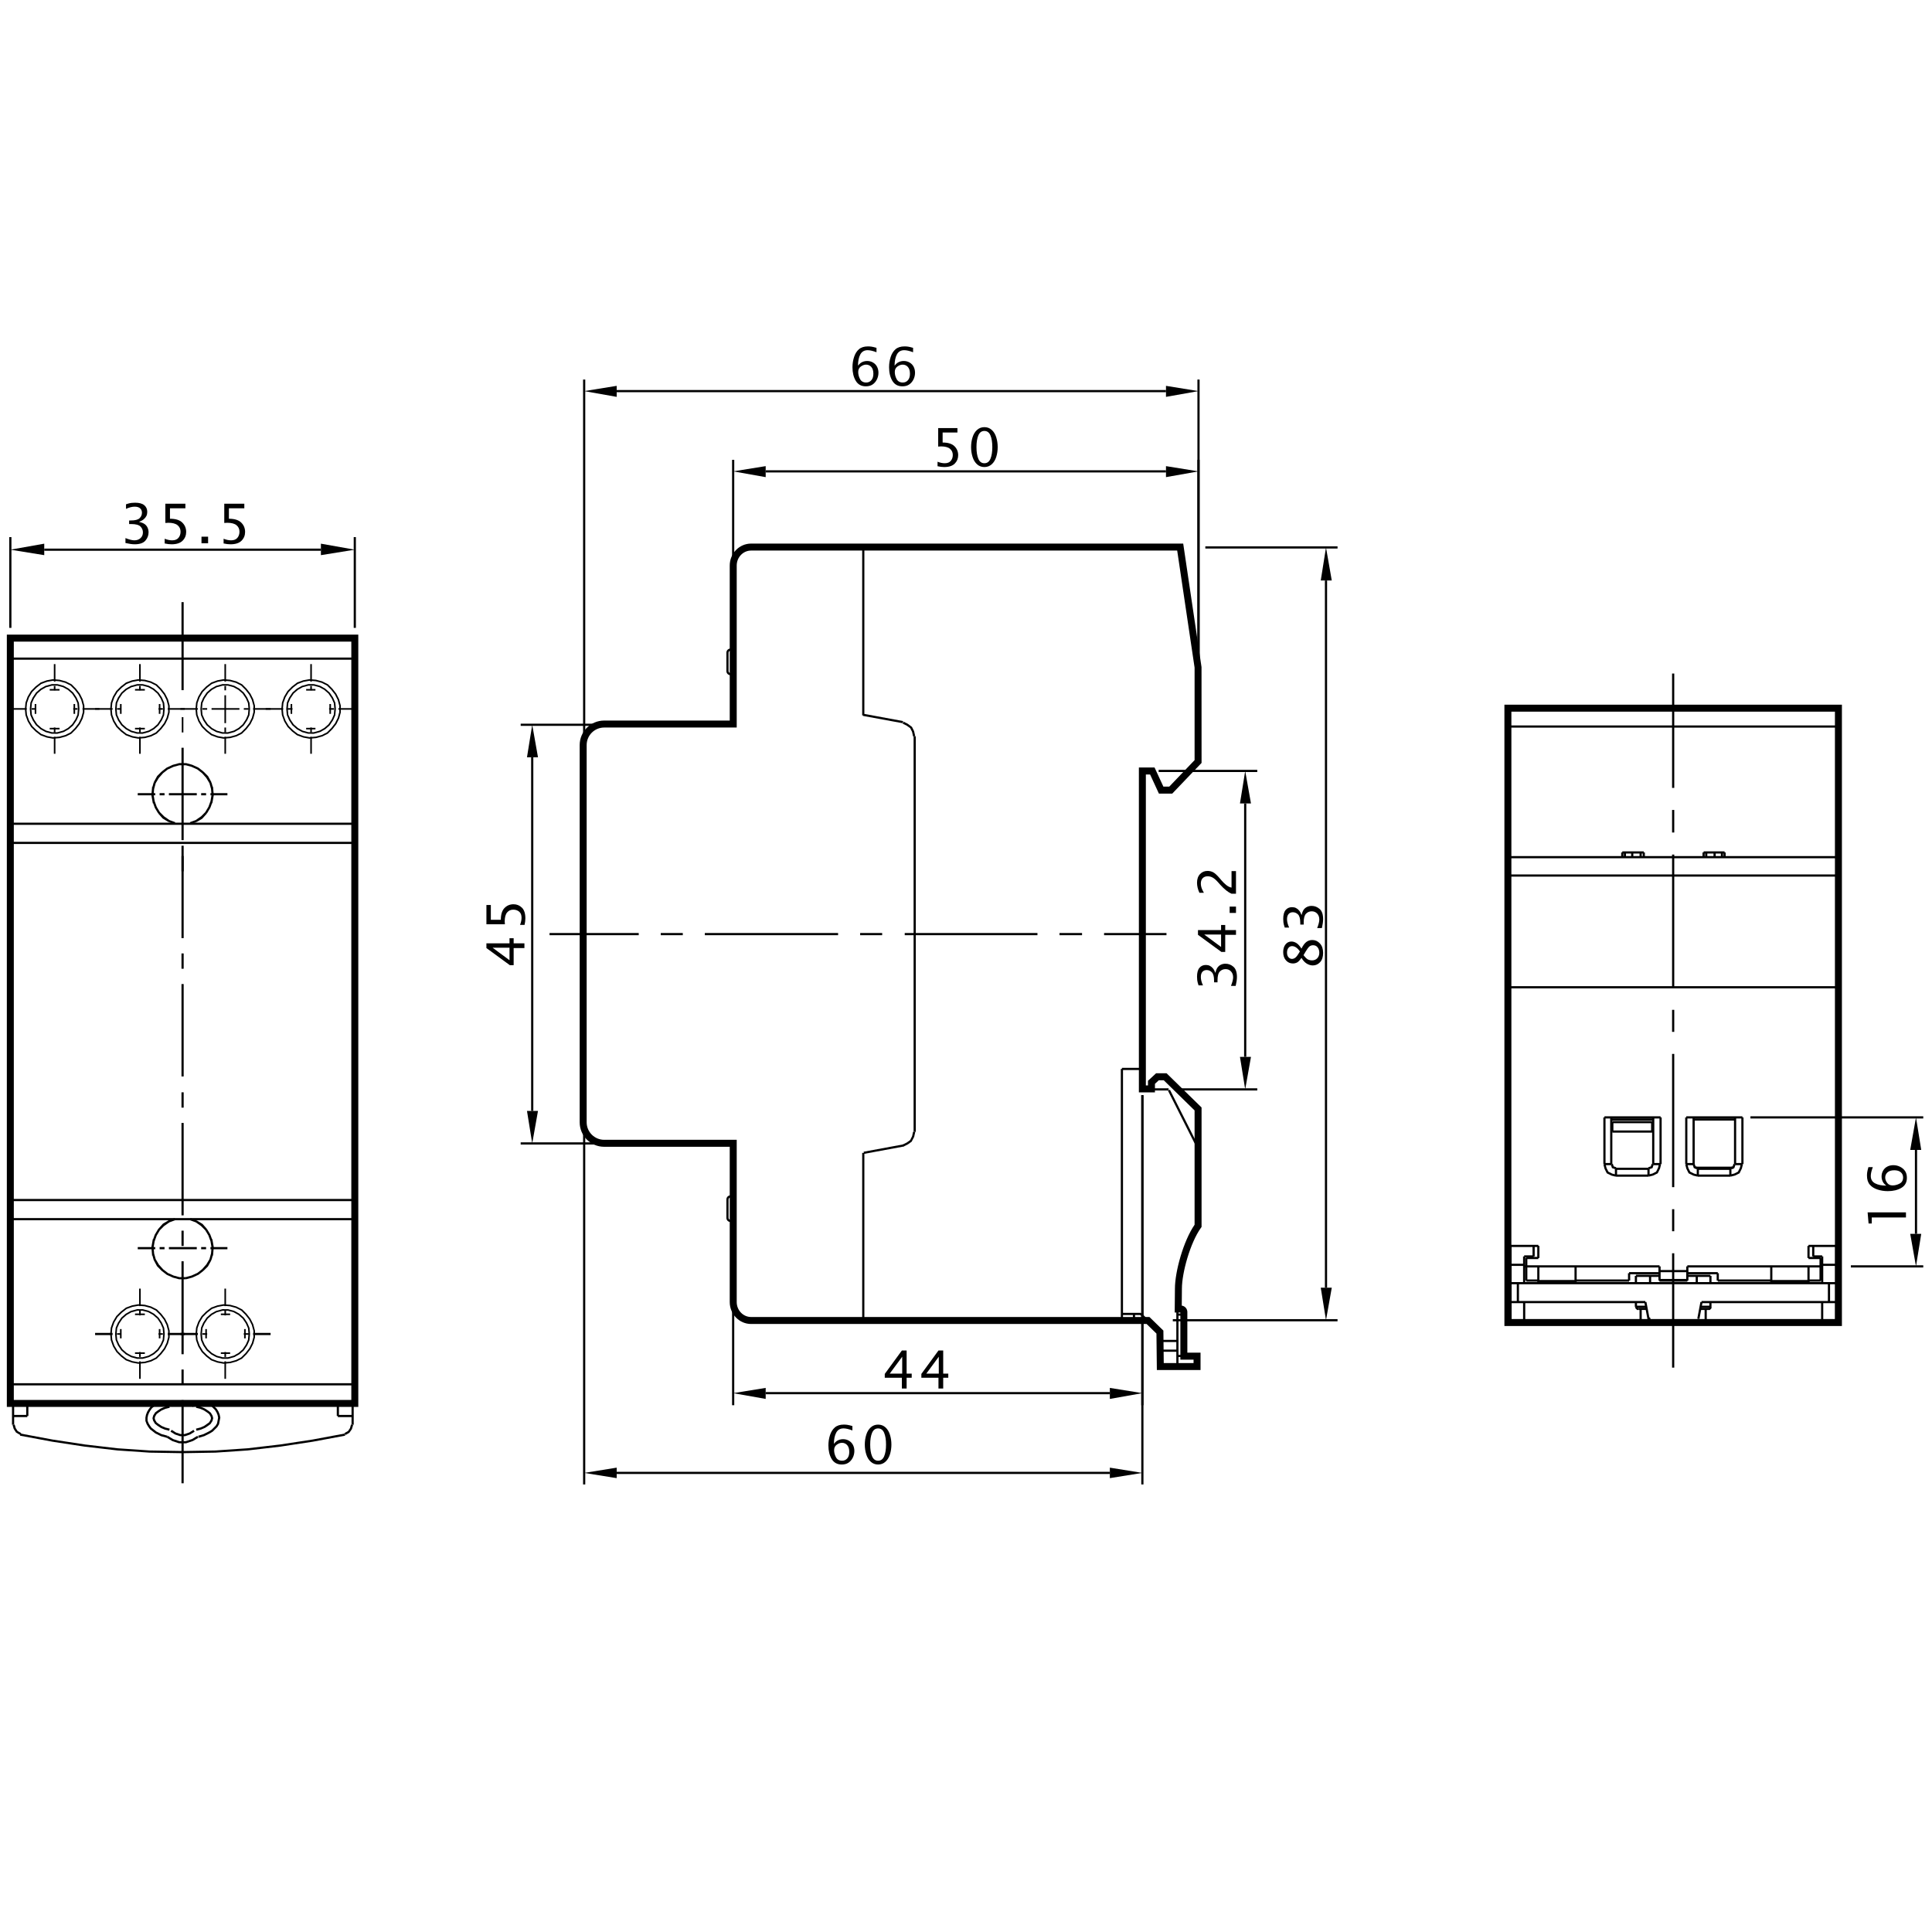 <?xml version="1.0" encoding="utf-8"?>
<!-- Generator: Adobe Illustrator 16.0.3, SVG Export Plug-In . SVG Version: 6.00 Build 0)  -->
<!DOCTYPE svg PUBLIC "-//W3C//DTD SVG 1.1//EN" "http://www.w3.org/Graphics/SVG/1.1/DTD/svg11.dtd">
<svg version="1.1" id="Layer_1" xmlns="http://www.w3.org/2000/svg" xmlns:xlink="http://www.w3.org/1999/xlink" x="0px" y="0px"
	 width="800px" height="800px" viewBox="0 0 800 800" enable-background="new 0 0 800 800" xml:space="preserve">
<g>
	<path d="M148.362,582.574H2.834v-319.78h145.528V582.574z M5.723,579.686h139.75V265.683H5.723V579.686z"/>
</g>
<g>
	<path d="M497.117,567.3H479.03l-0.17-15.096l-4.075-3.972H311.016c-4.879,0-8.849-4.072-8.849-9.073v-64.303h-51.992
		c-5.592,0-10.141-4.55-10.141-10.14V308.511c0-5.593,4.549-10.142,10.141-10.142h51.992v-64.2c0-5.007,3.969-9.082,8.849-9.082
		H489.94l7.584,51.149l0.017,39.678l-12.139,12.699h-5.521l-3.651-7.91h-1.754v128.74h0.876v-1.911l3.363-3.11h4.342l14.484,14.163
		v49.472l-0.271,0.378c-4.43,6.176-7.867,18.604-7.867,25.172c0,1.718-0.028,4.217-0.063,7.02c1.305,0.176,2.314,1.298,2.314,2.651
		v16.836h5.462V567.3z M481.885,564.411h12.343v-1.41h-5.462v-19.515h-2.354l0.02-1.464c0.046-3.361,0.083-6.421,0.083-8.417
		c0-7.009,3.463-19.658,8.138-26.469v-47.336l-12.772-12.491h-2.033l-1.606,1.484v3.537h-6.653V317.813h6.491l3.651,7.91h2.439
		l10.483-10.967v-38.309l-7.202-48.472H311.016c-3.287,0-5.959,2.778-5.959,6.193v67.089h-54.881c-4,0-7.252,3.254-7.252,7.253
		v156.206c0,3.998,3.252,7.251,7.252,7.251h54.881v67.191c0,3.409,2.672,6.185,5.959,6.185h164.947l5.769,5.627L481.885,564.411z"/>
</g>
<g>
	<path d="M762.698,549.071H622.945V291.794h139.753V549.071z M625.833,546.183h133.975v-251.5H625.833V546.183z"/>
</g>
<g>
	<rect x="311.19" y="546.222" width="163.796" height="0.91"/>
</g>
<g>
	<rect x="464.557" y="543.617" width="7.825" height="0.91"/>
</g>
<g>
	<rect x="472.579" y="544.939" width="0.91" height="1.737"/>
</g>
<g>
	<rect x="469.101" y="544.072" width="0.91" height="2.604"/>
</g>
<g>
	<rect x="464.105" y="442.624" width="0.91" height="104.053"/>
</g>
<g>
	<rect x="365.264" y="467.466" transform="matrix(0.182 0.983 -0.983 0.182 767.151 29.717)" width="0.908" height="16.787"/>
</g>
<g>
	<rect x="473.034" y="450.64" width="10.864" height="0.909"/>
</g>
<g>
	<rect x="464.56" y="442.169" width="8.474" height="0.91"/>
</g>
<g>
	<rect x="470.809" y="547.418" transform="matrix(0.707 0.707 -0.707 0.707 526.736 -176.255)" width="10.751" height="0.909"/>
</g>
<g>
	<rect x="378.298" y="304.893" width="0.907" height="163.798"/>
</g>
<g>
	<rect x="357.01" y="226.684" width="0.907" height="69.518"/>
</g>
<g>
	<rect x="357.01" y="477.381" width="0.907" height="69.296"/>
</g>
<g>
	
		<rect x="476.878" y="462.044" transform="matrix(0.451 0.893 -0.893 0.451 681.974 -183.007)" width="25.549" height="0.91"/>
</g>
<g>
	<rect x="357.324" y="297.27" transform="matrix(0.983 0.181 -0.181 0.983 60.017 -61.353)" width="16.787" height="0.908"/>
</g>
<g>
	<polygon points="311.109,547.123 308.597,546.651 306.304,545.479 304.702,543.839 303.573,541.545 303.14,539.153 
		304.032,538.994 304.455,541.321 305.482,543.364 306.896,544.786 308.946,545.81 311.271,546.23 	"/>
</g>
<g>
	<polygon points="378.092,304.993 377.656,303.037 376.876,301.504 375.443,300.482 373.77,299.651 374.177,298.838 
		375.911,299.706 377.637,300.995 378.506,302.734 378.979,304.793 	"/>
</g>
<g>
	<polygon points="374.177,474.745 373.77,473.933 375.506,473.065 376.875,472.081 377.692,470.446 378.092,468.593 
		378.979,468.791 378.543,470.748 377.497,472.755 375.974,473.841 	"/>
</g>
<g>
	<rect x="485.635" y="546.222" width="68.21" height="0.91"/>
</g>
<g>
	<rect x="499.101" y="226.23" width="54.744" height="0.907"/>
</g>
<g>
	<rect x="548.613" y="240.37" width="0.91" height="292.844"/>
</g>
<g>
	<polyline points="546.896,533.214 551.457,533.214 549.068,546.677 	"/>
</g>
<g>
	<polyline points="546.896,240.37 551.457,240.37 549.068,226.682 	"/>
</g>
<g>
	<rect x="215.605" y="473.017" width="31.498" height="0.91"/>
</g>
<g>
	<rect x="215.605" y="299.659" width="31.498" height="0.907"/>
</g>
<g>
	<rect x="219.928" y="313.579" width="0.907" height="146.421"/>
</g>
<g>
	<polyline points="218.211,460 222.773,460 220.383,473.472 	"/>
</g>
<g>
	<polyline points="218.211,313.579 222.773,313.579 220.383,300.112 	"/>
</g>
<g>
	<rect x="479.767" y="318.773" width="40.842" height="0.907"/>
</g>
<g>
	<rect x="486.284" y="450.64" width="34.325" height="0.909"/>
</g>
<g>
	<rect x="515.155" y="332.7" width="0.91" height="104.922"/>
</g>
<g>
	<polyline points="513.441,332.7 518.001,332.7 515.61,319.228 	"/>
</g>
<g>
	<polyline points="513.441,437.622 518.001,437.622 515.61,451.095 	"/>
</g>
<g>
	<rect x="495.823" y="190.405" width="0.91" height="84.073"/>
</g>
<g>
	<rect x="303.132" y="190.405" width="0.907" height="41.709"/>
</g>
<g>
	<rect x="317.052" y="194.73" width="165.757" height="0.907"/>
</g>
<g>
	<polyline points="482.809,197.573 482.809,193.014 496.278,195.183 	"/>
</g>
<g>
	<polyline points="317.054,197.573 317.054,193.014 303.587,195.183 	"/>
</g>
<g>
	<rect x="472.579" y="453.482" width="0.91" height="161.193"/>
</g>
<g>
	<rect x="241.437" y="468.257" width="0.907" height="146.419"/>
</g>
<g>
	<rect x="255.358" y="609.441" width="204.207" height="0.91"/>
</g>
<g>
	<polyline points="459.565,612.065 459.565,607.724 473.034,609.896 	"/>
</g>
<g>
	<polyline points="255.358,612.065 255.358,607.724 241.892,609.896 	"/>
</g>
<g>
	<rect x="495.823" y="157.166" width="0.91" height="117.312"/>
</g>
<g>
	<rect x="241.437" y="157.167" width="0.907" height="148.159"/>
</g>
<g>
	<rect x="255.358" y="161.495" width="227.451" height="0.907"/>
</g>
<g>
	<polyline points="482.809,164.334 482.809,159.772 496.278,161.95 	"/>
</g>
<g>
	<polyline points="255.358,164.334 255.358,159.772 241.892,161.95 	"/>
</g>
<g>
	<rect x="457.176" y="386.338" width="25.838" height="0.909"/>
</g>
<g>
	<rect x="438.711" y="386.338" width="9.34" height="0.909"/>
</g>
<g>
	<rect x="374.627" y="386.338" width="54.959" height="0.909"/>
</g>
<g>
	<rect x="356.157" y="386.338" width="9.126" height="0.909"/>
</g>
<g>
	<rect x="291.853" y="386.338" width="55.181" height="0.909"/>
</g>
<g>
	<rect x="273.607" y="386.338" width="9.125" height="0.909"/>
</g>
<g>
	<rect x="227.551" y="386.338" width="36.931" height="0.909"/>
</g>
<g>
	<rect x="472.579" y="453.482" width="0.91" height="128.39"/>
</g>
<g>
	<rect x="303.132" y="541.465" width="0.907" height="40.407"/>
</g>
<g>
	<rect x="317.055" y="576.419" width="142.51" height="0.909"/>
</g>
<g>
	<polyline points="459.565,579.265 459.565,574.701 473.034,576.874 	"/>
</g>
<g>
	<polyline points="317.054,579.265 317.054,574.701 303.587,576.874 	"/>
</g>
<g>
	<path d="M490.916,561.474h-0.91v-17.265c0-1.046-0.079-1.55-0.278-1.743c-0.225-0.219-0.824-0.213-1.771-0.185l-0.028-0.91
		c1.236-0.036,1.941-0.033,2.431,0.44c0.47,0.455,0.558,1.194,0.558,2.397V561.474z"/>
</g>
<g>
	<rect x="487.085" y="540.906" width="0.91" height="24.733"/>
</g>
<g>
	<rect x="480.31" y="558.838" width="7.433" height="0.91"/>
</g>
<g>
	<rect x="480.31" y="554.801" width="7.433" height="0.909"/>
</g>
<g>
	<rect x="487.884" y="543.891" width="2.946" height="0.91"/>
</g>
<g>
	<path d="M303.714,506.02h-1.217c-0.947,0-1.717-0.771-1.717-1.715v-7.631c0-0.947,0.771-1.721,1.717-1.721h1.217v0.91h-1.217
		c-0.447,0-0.811,0.363-0.811,0.811v7.631c0,0.444,0.364,0.805,0.811,0.805h1.217V506.02z"/>
</g>
<g>
	<path d="M303.714,279.6h-1.217c-0.947,0-1.717-0.769-1.717-1.715v-7.634c0-0.945,0.771-1.713,1.717-1.713h1.217v0.907h-1.217
		c-0.447,0-0.811,0.363-0.811,0.806v7.634c0,0.445,0.364,0.808,0.811,0.808h1.217V279.6z"/>
</g>
<g>
	<rect x="487.75" y="561.019" width="2.772" height="0.91"/>
</g>
<g>
	<path fill-rule="evenodd" clip-rule="evenodd" d="M217.211,382.982h-1.875c0.419-1.048,0.628-2.044,0.628-2.987
		c0-1.13-0.332-1.966-1.004-2.514c-0.669-0.539-1.47-0.812-2.419-0.812c-1.078,0-1.939,0.395-2.583,1.187
		c-0.646,0.789-0.969,2.021-0.969,3.695c0,0.377,0.03,0.766,0.077,1.159h-7.652v-7.966h1.829v6.126h4.143
		c0-2.212,0.503-3.834,1.514-4.876c1.014-1.04,2.256-1.561,3.742-1.561c1.356,0,2.515,0.475,3.471,1.415
		c0.952,0.938,1.429,2.408,1.429,4.406C217.54,381.066,217.433,381.971,217.211,382.982 M210.978,397.603v-5.167h-6.996
		L210.978,397.603z M217.15,392.57h-4.457v7.08h-1.588l-9.692-7.08v-1.965h9.564v-2.104h1.716v2.104h4.457V392.57z"/>
</g>
<g>
	<path fill-rule="evenodd" clip-rule="evenodd" d="M511.797,370.075h-1.843c-1.425-0.614-2.977-1.85-4.651-3.701l-1.078-1.208
		c-0.793-0.867-1.51-1.476-2.152-1.814c-0.646-0.341-1.313-0.503-2.005-0.503c-0.887,0-1.575,0.268-2.081,0.806
		c-0.497,0.542-0.745,1.267-0.745,2.172c0,0.39,0.037,0.766,0.114,1.12c0.068,0.358,0.19,0.747,0.353,1.153
		c0.162,0.405,0.427,0.933,0.796,1.578h-1.851c-0.654-1.398-0.99-2.79-0.99-4.168c0-1.508,0.421-2.703,1.249-3.579
		c0.827-0.872,1.859-1.305,3.102-1.305c0.808,0,1.569,0.181,2.286,0.536c0.717,0.361,1.678,1.24,2.883,2.656l0.688,0.806
		c0.495,0.588,1.098,1.186,1.814,1.775c0.711,0.6,1.467,0.981,2.269,1.139v-6.84h1.843 M511.797,378.021h-2.63v-2.629h2.63V378.021z
		 M505.625,392.124v-5.169h-6.995L505.625,392.124z M511.797,387.094h-4.459v7.08h-1.589l-9.693-7.08v-1.966h9.568v-2.108h1.714
		v2.108h4.459V387.094z M511.672,408.23h-1.954c0.595-1.495,0.894-2.673,0.894-3.531c0-1.004-0.293-1.823-0.879-2.454
		c-0.583-0.637-1.339-0.952-2.267-0.952c-0.909,0-1.688,0.324-2.34,0.972c-0.653,0.651-0.978,1.874-0.978,3.677v0.83h-1.416
		l-0.012-0.728c0-1.687-0.307-2.829-0.918-3.443c-0.611-0.617-1.328-0.924-2.153-0.924c-0.728,0-1.313,0.241-1.754,0.728
		c-0.438,0.483-0.654,1.209-0.654,2.17c0,1.029,0.29,2.181,0.882,3.44h-1.834c-0.305-0.901-0.48-1.601-0.54-2.104
		c-0.055-0.503-0.086-0.995-0.086-1.476c0-1.669,0.336-2.895,1.001-3.679c0.668-0.787,1.547-1.183,2.645-1.183
		c0.617,0,1.16,0.111,1.626,0.342c0.458,0.225,0.894,0.568,1.291,1.031c0.401,0.463,0.748,1.1,1.038,1.914
		c0.239-1.029,0.552-1.797,0.924-2.289c0.379-0.5,0.848-0.881,1.416-1.137c0.563-0.257,1.172-0.382,1.826-0.382
		c1.236,0,2.337,0.418,3.307,1.266c0.967,0.841,1.45,2.254,1.45,4.231C512.187,405.526,512.016,406.755,511.672,408.23"/>
</g>
<g>
	<path fill-rule="evenodd" clip-rule="evenodd" d="M547.362,384.294h-1.956c0.6-1.5,0.893-2.677,0.893-3.536
		c0-1-0.293-1.816-0.878-2.454c-0.586-0.632-1.343-0.95-2.27-0.95c-0.904,0-1.688,0.323-2.343,0.976
		c-0.648,0.649-0.976,1.872-0.976,3.675v0.833h-1.413l-0.009-0.735c0-1.679-0.307-2.829-0.918-3.44
		c-0.617-0.614-1.328-0.924-2.155-0.924c-0.728,0-1.313,0.245-1.752,0.732c-0.438,0.482-0.659,1.201-0.659,2.162
		c0,1.037,0.296,2.181,0.887,3.448h-1.834c-0.304-0.903-0.486-1.604-0.543-2.108c-0.057-0.506-0.082-0.992-0.082-1.476
		c0-1.672,0.338-2.895,0.995-3.681c0.674-0.789,1.553-1.176,2.647-1.176c0.616,0,1.157,0.108,1.623,0.337
		c0.464,0.225,0.896,0.571,1.297,1.028c0.397,0.463,0.748,1.102,1.035,1.917c0.238-1.031,0.549-1.794,0.921-2.292
		c0.378-0.5,0.851-0.873,1.416-1.131c0.568-0.26,1.177-0.388,1.828-0.388c1.237,0,2.337,0.425,3.307,1.27
		c0.967,0.841,1.453,2.25,1.453,4.234C547.876,381.594,547.704,382.817,547.362,384.294 M539.764,395.507
		c0.771,0.998,1.408,1.606,1.908,1.831c0.495,0.225,1.029,0.335,1.596,0.335c0.921,0,1.66-0.301,2.206-0.904
		c0.549-0.605,0.824-1.359,0.824-2.266c0-0.845-0.225-1.581-0.68-2.189c-0.454-0.608-1.077-0.91-1.885-0.91
		c-0.574,0-1.069,0.153-1.487,0.48c-0.415,0.321-0.946,1.032-1.601,2.126L539.764,395.507z M538.251,393.969
		c-0.463-0.691-0.969-1.237-1.521-1.621c-0.549-0.39-1.118-0.58-1.698-0.58c-0.611,0-1.117,0.245-1.51,0.73
		c-0.397,0.486-0.597,1.129-0.597,1.937c0,0.833,0.207,1.481,0.608,1.934c0.412,0.463,0.887,0.691,1.433,0.691
		c0.521,0,1.01-0.182,1.474-0.557C536.907,396.127,537.512,395.285,538.251,393.969 M538.909,396.642
		c-0.691,0.998-1.305,1.634-1.834,1.905c-0.529,0.268-1.106,0.404-1.709,0.404c-1.16,0-2.118-0.427-2.88-1.291
		c-0.766-0.856-1.144-2.002-1.144-3.432c0-1.302,0.315-2.352,0.955-3.156c0.629-0.799,1.447-1.206,2.448-1.206
		c0.691,0,1.38,0.208,2.054,0.617c0.679,0.409,1.382,1.183,2.109,2.317c0.646-1.313,1.328-2.235,2.039-2.764
		c0.713-0.532,1.532-0.796,2.459-0.796c1.217,0,2.27,0.478,3.147,1.427c0.879,0.95,1.322,2.249,1.322,3.89
		c0,1.695-0.427,2.986-1.263,3.87c-0.844,0.893-1.842,1.339-3.005,1.339c-0.827,0-1.655-0.247-2.482-0.739
		C540.305,398.535,539.56,397.742,538.909,396.642"/>
</g>
<g>
	<path fill-rule="evenodd" clip-rule="evenodd" d="M383.563,568.787h5.17v-7.001 M388.597,574.954v-4.452h-7.084v-1.587l7.084-9.696
		h1.962v9.568h2.108v1.715h-2.108v4.452H388.597z M368.416,568.787h5.168v-7.001L368.416,568.787z M373.445,574.954v-4.452h-7.082
		v-1.587l7.082-9.696h1.969v9.568h2.104v1.715h-2.104v4.452H373.445z"/>
</g>
<g>
	<path fill-rule="evenodd" clip-rule="evenodd" d="M363.608,604.847c1.145,0,1.982-0.617,2.504-1.843
		c0.521-1.22,0.777-2.838,0.777-4.845c0-2.005-0.256-3.623-0.777-4.846c-0.522-1.225-1.359-1.836-2.504-1.836
		c-1.153,0-1.983,0.611-2.505,1.836c-0.515,1.223-0.773,2.841-0.773,4.846c0,2.007,0.259,3.625,0.773,4.845
		C361.625,604.229,362.455,604.847,363.608,604.847 M363.608,606.422c-1.183,0-2.187-0.378-3.034-1.135
		c-0.845-0.753-1.469-1.769-1.873-3.06c-0.402-1.285-0.605-2.642-0.605-4.068c0-1.416,0.2-2.77,0.603-4.052
		c0.396-1.288,1.025-2.312,1.875-3.071c0.85-0.759,1.859-1.135,3.034-1.135c1.173,0,2.184,0.376,3.034,1.129
		c0.844,0.757,1.467,1.78,1.865,3.065c0.405,1.285,0.605,2.639,0.605,4.063s-0.201,2.767-0.596,4.049
		c-0.396,1.279-1.022,2.303-1.867,3.065C365.803,606.044,364.787,606.422,363.608,606.422 M351.667,601.213
		c0-1.245-0.294-2.184-0.867-2.823c-0.578-0.632-1.3-0.95-2.153-0.95c-0.713,0-1.433,0.259-2.161,0.776
		c-0.731,0.515-1.098,1.269-1.098,2.261c0,1.018,0.257,1.999,0.763,2.948c0.506,0.947,1.356,1.422,2.556,1.422
		c0.868,0,1.573-0.318,2.125-0.95C351.39,603.263,351.667,602.367,351.667,601.213 M345.308,597.875
		c0.402-0.523,0.789-0.907,1.156-1.166c0.373-0.247,0.781-0.443,1.22-0.574c0.442-0.137,0.912-0.205,1.397-0.205
		c0.895,0,1.706,0.216,2.443,0.637c0.735,0.424,1.291,1.01,1.674,1.749c0.381,0.742,0.575,1.569,0.575,2.485
		c0,1.006-0.228,1.944-0.674,2.826c-0.445,0.878-1.042,1.563-1.784,2.056c-0.742,0.492-1.665,0.739-2.767,0.739
		c-1.865,0-3.257-0.759-4.166-2.283c-0.905-1.519-1.36-3.396-1.36-5.621c0-1.481,0.222-2.895,0.658-4.245
		c0.442-1.356,1.116-2.426,2.018-3.205c0.908-0.784,2.155-1.18,3.733-1.18c0.489,0,0.964,0.034,1.415,0.1
		c0.455,0.06,1.159,0.233,2.114,0.5v1.826c-1.479-0.563-2.698-0.848-3.654-0.848c-1.4,0-2.422,0.589-3.051,1.771
		C345.622,594.423,345.308,595.973,345.308,597.875"/>
</g>
<g>
	<path fill-rule="evenodd" clip-rule="evenodd" d="M407.612,191.82c1.148,0,1.984-0.614,2.508-1.841
		c0.515-1.226,0.779-2.845,0.779-4.851c0-2.006-0.265-3.621-0.779-4.845c-0.523-1.22-1.359-1.834-2.508-1.834
		s-1.979,0.614-2.499,1.834c-0.521,1.224-0.776,2.839-0.776,4.845c0,2.006,0.256,3.625,0.776,4.851
		C405.633,191.206,406.463,191.82,407.612,191.82 M407.612,193.392c-1.177,0-2.187-0.377-3.028-1.13
		c-0.847-0.755-1.47-1.776-1.874-3.069c-0.397-1.284-0.605-2.631-0.605-4.064c0-1.415,0.202-2.762,0.604-4.049
		c0.397-1.291,1.021-2.313,1.876-3.072c0.848-0.76,1.859-1.136,3.028-1.136c1.178,0,2.187,0.375,3.037,1.136
		c0.842,0.754,1.47,1.771,1.868,3.063c0.403,1.285,0.603,2.639,0.603,4.059c0,1.424-0.199,2.772-0.595,4.053
		c-0.395,1.275-1.021,2.297-1.868,3.066C409.807,193.012,408.797,193.392,407.612,193.392 M388.219,193.059v-1.869
		c1.042,0.414,2.036,0.63,2.979,0.63c1.131,0,1.973-0.338,2.516-1.008c0.543-0.667,0.816-1.47,0.816-2.422
		c0-1.075-0.398-1.931-1.191-2.576c-0.791-0.649-2.019-0.97-3.692-0.97c-0.376,0-0.766,0.023-1.163,0.078v-7.654h7.968v1.826h-6.127
		v4.146c2.212,0,3.841,0.503,4.876,1.511c1.041,1.014,1.561,2.259,1.561,3.739c0,1.359-0.472,2.518-1.41,3.47
		c-0.941,0.956-2.412,1.433-4.41,1.433C390.132,193.392,389.224,193.284,388.219,193.059"/>
</g>
<g>
	<path fill-rule="evenodd" clip-rule="evenodd" d="M376.792,154.756c0-1.245-0.294-2.187-0.869-2.825
		c-0.576-0.631-1.295-0.948-2.154-0.948c-0.71,0-1.43,0.258-2.161,0.78c-0.728,0.509-1.095,1.267-1.095,2.259
		c0,1.017,0.253,1.997,0.763,2.943c0.506,0.95,1.356,1.427,2.556,1.427c0.865,0,1.575-0.314,2.125-0.953
		C376.514,156.806,376.792,155.909,376.792,154.756 M370.432,151.417c0.398-0.522,0.792-0.909,1.159-1.162
		c0.37-0.25,0.775-0.446,1.22-0.577c0.439-0.137,0.906-0.203,1.395-0.203c0.895,0,1.706,0.211,2.437,0.637
		c0.739,0.425,1.293,1.014,1.68,1.753c0.378,0.741,0.57,1.566,0.57,2.478c0,1.011-0.223,1.951-0.669,2.831
		c-0.445,0.875-1.042,1.561-1.785,2.053c-0.745,0.498-1.669,0.742-2.769,0.742c-1.867,0-3.259-0.761-4.167-2.28
		c-0.904-1.522-1.356-3.398-1.356-5.627c0-1.483,0.219-2.892,0.658-4.245c0.442-1.355,1.109-2.426,2.018-3.206
		c0.905-0.783,2.152-1.174,3.733-1.174c0.486,0,0.964,0.033,1.415,0.094c0.455,0.061,1.159,0.233,2.117,0.5v1.825
		c-1.481-0.564-2.703-0.847-3.659-0.847c-1.4,0-2.42,0.594-3.053,1.78C370.749,147.969,370.432,149.513,370.432,151.417
		 M361.645,154.756c0-1.245-0.294-2.187-0.87-2.825c-0.58-0.631-1.296-0.948-2.152-0.948c-0.711,0-1.429,0.258-2.16,0.78
		c-0.728,0.509-1.096,1.267-1.096,2.259c0,1.017,0.254,1.997,0.763,2.943c0.503,0.95,1.356,1.427,2.553,1.427
		c0.867,0,1.573-0.314,2.128-0.953C361.365,156.806,361.645,155.909,361.645,154.756 M355.283,151.417
		c0.402-0.522,0.792-0.909,1.156-1.162c0.375-0.25,0.78-0.446,1.22-0.577c0.446-0.137,0.909-0.203,1.397-0.203
		c0.895,0,1.706,0.211,2.44,0.637c0.738,0.425,1.293,1.014,1.674,1.753c0.384,0.741,0.578,1.566,0.578,2.478
		c0,1.011-0.228,1.951-0.67,2.831c-0.449,0.875-1.043,1.561-1.789,2.053c-0.742,0.498-1.665,0.742-2.767,0.742
		c-1.868,0-3.257-0.761-4.166-2.28c-0.908-1.522-1.363-3.398-1.363-5.627c0-1.483,0.225-2.892,0.664-4.245
		c0.437-1.355,1.11-2.426,2.019-3.206c0.904-0.783,2.151-1.174,3.729-1.174c0.489,0,0.961,0.033,1.415,0.094
		c0.455,0.061,1.159,0.233,2.117,0.5v1.825c-1.479-0.564-2.698-0.847-3.657-0.847c-1.403,0-2.419,0.594-3.051,1.78
		C355.597,147.969,355.283,149.513,355.283,151.417"/>
</g>
<g>
	<rect x="139.899" y="585.884" width="6.113" height="0.91"/>
</g>
<g>
	<rect x="5.415" y="585.884" width="5.885" height="0.91"/>
</g>
<g>
	<rect x="4.279" y="572.754" width="142.639" height="0.909"/>
</g>
<g>
	<rect x="55.903" y="559.97" width="4.076" height="0.66"/>
</g>
<g>
	<rect x="91.448" y="559.97" width="3.852" height="0.66"/>
</g>
<g>
	<rect x="91.448" y="543.896" width="3.852" height="0.659"/>
</g>
<g>
	<rect x="55.903" y="543.896" width="4.076" height="0.659"/>
</g>
<g>
	<rect x="4.279" y="504.376" width="142.639" height="0.91"/>
</g>
<g>
	<rect x="4.279" y="496.454" width="142.639" height="0.91"/>
</g>
<g>
	<rect x="145.559" y="581.13" width="0.907" height="8.832"/>
</g>
<g>
	<rect x="139.447" y="581.13" width="0.907" height="5.209"/>
</g>
<g>
	<rect x="101.08" y="550.339" width="0.66" height="3.851"/>
</g>
<g>
	<rect x="85.006" y="550.339" width="0.66" height="3.851"/>
</g>
<g>
	<rect x="65.761" y="550.339" width="0.659" height="3.851"/>
</g>
<g>
	<rect x="49.686" y="550.339" width="0.66" height="3.851"/>
</g>
<g>
	<rect x="10.846" y="581.13" width="0.907" height="5.209"/>
</g>
<g>
	<rect x="4.96" y="581.13" width="0.907" height="8.832"/>
</g>
<g>
	<polygon points="143.069,594.201 142.62,593.41 144.107,592.566 144.916,591.352 145.35,589.837 146.223,590.087 145.712,591.799 
		144.65,593.303 	"/>
</g>
<g>
	<line fill="none" x1="80.583" y1="581.813" x2="81.259" y2="582.265"/>
</g>
<g>
	<line fill="none" x1="81.26" y1="592.228" x2="80.585" y2="592.68"/>
</g>
<g>
	<path d="M92.565,564.71l-2.538-0.464l-2.633-0.967l-2.035-1.584l-1.841-1.837l-1.409-2.328l-0.954-2.639l-0.226-2.485l0.245-2.633
		l0.909-2.491l1.386-2.319l1.861-1.871l2.155-1.666l2.489-0.903l2.59-0.477l0.042,0.003l2.718,0.225l2.549,0.692l2.413,1.219
		l1.811,1.809l1.609,2.066l1.169,2.32l0.713,2.642l-0.011,2.804l-0.68,2.488l-1.157,2.325l-1.615,2.09l-1.925,1.905l-2.266,1.132
		l-2.55,0.705L92.565,564.71z M87.76,562.725l2.439,0.888l2.397,0.432l2.676-0.222l2.43-0.671l2.157-1.083l1.774-1.774l1.553-2.005
		l1.1-2.212l0.646-2.383v-2.627l-0.668-2.451l-1.112-2.206l-1.547-1.982l-1.746-1.737l-2.218-1.111l-2.429-0.659l-2.614-0.209
		l-2.451,0.445l-2.387,0.872l-1.993,1.558l-1.781,1.78l-1.31,2.201l-0.866,2.391l-0.221,2.448l0.221,2.383l0.893,2.457l1.332,2.209
		l1.762,1.746L87.76,562.725z"/>
</g>
<g>
	<path d="M94.435,562.668l-2.393-0.011l-2.491-0.68l-2.111-1.16l-1.928-1.692l-1.356-2.035l-0.959-2.195l-0.228-2.485l0.254-2.655
		l0.906-2.036l1.44-2.158l1.814-1.584l2.094-1.171l2.651-0.717l2.349,0.012l2.492,0.677l2.108,1.159l1.928,1.692l1.361,2.041
		l0.961,2.189l0.223,2.491l-0.25,2.647l-0.906,2.044l-1.446,2.152l-1.814,1.584l-2.091,1.171L94.435,562.668z M92.173,562.009h2.174
		l2.45-0.669l1.96-1.103l1.725-1.513l1.336-2.002l0.855-1.942l0.219-2.431l-0.219-2.377l-0.883-1.987l-1.309-1.957l-1.781-1.552
		l-1.978-1.092l-2.375-0.638h-2.174l-2.448,0.666l-1.963,1.103l-1.723,1.513l-1.332,2.005l-0.857,1.939l-0.223,2.437l0.223,2.368
		l0.884,1.996l1.304,1.951l1.781,1.552l1.98,1.092L92.173,562.009z"/>
</g>
<g>
	<polygon points="77.032,597.661 74.098,597.639 71.381,596.731 69.027,595.33 69.493,594.551 71.758,595.91 74.314,596.752 
		76.884,596.752 79.531,595.867 81.702,594.551 82.171,595.33 79.91,596.688 	"/>
</g>
<g>
	<polygon points="76.579,594.719 74.55,594.693 72.514,594.011 70.604,592.836 71.085,592.063 72.899,593.194 74.768,593.809 
		76.431,593.809 78.4,593.151 80.114,592.065 80.595,592.833 78.784,593.965 	"/>
</g>
<g>
	<rect x="70.957" y="580.857" transform="matrix(0.623 0.782 -0.782 0.623 481.959 163.505)" width="0.909" height="1.45"/>
</g>
<g>
	<rect x="79.063" y="581.128" transform="matrix(0.782 0.624 -0.624 0.782 380.159 77.22)" width="1.45" height="0.909"/>
</g>
<g>
	<line fill="none" x1="70.845" y1="592.68" x2="70.167" y2="592.228"/>
</g>
<g>
	<line fill="none" x1="70.166" y1="582.265" x2="70.843" y2="581.813"/>
</g>
<g>
	<polygon points="8.36,594.201 6.618,593.157 5.658,591.671 5.203,590.087 6.076,589.837 6.512,591.352 7.314,592.566 8.807,593.41 
			"/>
</g>
<g>
	<path d="M57.245,564.71l-0.042-0.009l-2.491-0.455l-2.636-0.967l-2.034-1.584l-1.844-1.837l-1.406-2.328l-0.951-2.636l-0.228-2.485
		l0.246-2.636l0.906-2.491l1.383-2.319l1.864-1.871l2.155-1.666l2.492-0.903l2.587-0.477l0.042,0.003l2.715,0.225l2.549,0.692
		l2.413,1.219l1.811,1.809l1.614,2.066l1.165,2.32l0.713,2.642l-0.011,2.804l-0.68,2.488l-1.151,2.325l-1.622,2.09l-1.924,1.905
		l-2.266,1.132l-2.55,0.705L57.245,564.71z M52.441,562.725l2.442,0.888l2.394,0.432l2.673-0.222l2.43-0.671l2.157-1.083
		l1.774-1.774l1.56-2.005l1.093-2.212l0.646-2.383v-2.627l-0.668-2.451l-1.106-2.206l-1.551-1.982l-1.747-1.737l-2.218-1.111
		l-2.428-0.659l-2.612-0.209l-2.448,0.445l-2.39,0.872l-1.993,1.558l-1.785,1.78l-1.306,2.201l-0.863,2.391l-0.225,2.451l0.225,2.38
		l0.891,2.457l1.328,2.209l1.765,1.746L52.441,562.725z"/>
</g>
<g>
	<path d="M59.116,562.668l-2.396-0.011l-2.49-0.68l-2.109-1.16l-1.928-1.692l-1.356-2.035l-0.96-2.195l-0.227-2.485l0.254-2.655
		l0.905-2.036l1.44-2.158l1.814-1.584l2.093-1.171l2.65-0.717l2.352,0.012l2.492,0.677l2.11,1.159l1.923,1.692l1.361,2.041
		l0.959,2.187l0.228,2.491l-0.253,2.65l-0.906,2.044l-1.446,2.149l-1.81,1.584l-2.092,1.174L59.116,562.668z M56.851,562.009h2.177
		l2.45-0.669l1.962-1.103l1.72-1.513l1.336-2.002l0.856-1.942l0.223-2.434l-0.223-2.374l-0.883-1.987l-1.31-1.957l-1.777-1.555
		l-1.979-1.089l-2.376-0.638h-2.177l-2.446,0.666l-1.962,1.103l-1.723,1.513l-1.332,2.005l-0.857,1.939l-0.223,2.437l0.223,2.368
		l0.884,1.996l1.304,1.951l1.781,1.552l1.979,1.092L56.851,562.009z"/>
</g>
<g>
	<polygon points="76.958,529.739 74.122,529.722 71.63,529.045 69.072,527.888 66.944,526.25 65.012,524.297 63.617,521.706 
		63.085,519.768 63.01,520.225 62.691,516.589 62.705,516.512 62.691,516.358 63.301,512.912 63.335,513.302 64.082,511.243 
		65.472,508.905 67.443,506.708 69.783,505.314 72.275,504.404 72.588,505.258 70.151,506.147 67.936,507.697 66.2,509.443 
		64.898,511.633 64.026,514.044 63.619,516.549 63.825,519.057 64.476,521.405 65.801,523.617 67.546,525.573 69.539,527.117 
		71.937,528.195 74.301,528.829 76.897,528.829 79.328,528.169 81.75,527.063 83.666,525.56 85.447,523.549 86.727,521.408 
		87.375,519.017 87.583,516.549 87.16,514.004 86.266,511.556 84.975,509.42 83.202,507.646 81.048,506.147 78.613,505.258 
		78.926,504.404 81.415,505.314 81.283,505.673 81.492,505.352 83.863,506.796 85.674,508.837 85.389,509.107 85.724,508.905 
		87.082,511.166 87.857,513.268 87.891,512.857 88.509,516.358 88.497,516.515 88.503,516.648 88.188,520.202 88.114,519.762 
		87.587,521.706 87.185,521.596 87.547,521.806 86.108,524.402 84.3,526.213 84.033,525.96 84.257,526.25 82.215,527.834 
		79.635,529.02 77.078,529.722 76.958,529.284 	"/>
</g>
<g>
	<polygon points="75.607,601.739 62.008,601.515 48.624,600.604 35.021,599.018 21.646,596.979 8.272,594.482 8.44,593.59 
		21.798,596.083 35.142,598.116 48.708,599.7 62.046,600.607 75.607,600.829 89.179,600.604 102.51,599.7 116.074,598.113 
		129.417,596.08 142.762,593.59 142.93,594.482 129.569,596.977 116.195,599.015 102.594,600.604 89.217,601.512 	"/>
</g>
<g>
	<polygon points="82.294,595.375 82.035,594.505 84.3,593.828 86.489,592.726 87.589,592.06 89.317,590.317 89.883,589.345 
		90.309,587.024 90.099,585.973 89.668,584.92 89.025,583.856 87.28,582.134 86.233,581.52 86.703,580.74 87.835,581.423 
		89.736,583.303 90.48,584.52 90.966,585.717 91.233,587.007 90.703,589.742 90.028,590.871 88.146,592.771 86.927,593.521 
		84.632,594.67 	"/>
</g>
<g>
	<polygon points="69.142,595.378 66.651,594.701 64.302,593.538 62.104,591.818 61.425,590.911 60.718,589.745 60.204,588.375 
		60.204,587.013 60.438,585.796 60.913,584.585 61.624,583.391 62.412,582.361 64.46,580.767 65.006,581.494 63.023,583.035 
		62.376,583.896 61.725,584.985 61.306,586.052 61.102,587.102 61.111,588.287 61.53,589.342 62.178,590.402 62.797,591.227 
		64.779,592.768 66.974,593.857 69.38,594.503 	"/>
</g>
<g>
	<polygon points="70.055,592.444 68.243,591.986 66.591,591.286 65.16,590.34 64.119,589.515 63.387,588.261 63.132,587.243 
		63.438,586.104 64.234,584.85 65.137,584.167 66.519,583.245 68.175,582.529 70.055,582.049 70.276,582.93 68.465,583.388 
		66.95,584.042 65.663,584.906 64.853,585.521 64.251,586.516 64.068,587.243 64.251,587.974 64.853,588.97 65.686,589.601 
		67.022,590.49 68.533,591.127 70.276,591.563 	"/>
</g>
<g>
	<polygon points="81.371,592.444 81.149,591.563 82.96,591.104 84.48,590.45 86.576,588.97 87.174,587.974 87.358,587.243 
		87.174,586.516 86.576,585.521 85.743,584.889 84.406,584.002 82.894,583.365 81.149,582.93 81.371,582.049 83.182,582.506 
		84.836,583.206 86.269,584.149 87.31,584.978 88.039,586.229 88.293,587.243 87.988,588.384 87.194,589.641 86.292,590.322 
		84.91,591.247 83.249,591.963 	"/>
</g>
<g>
	<rect x="75.147" y="249.334" width="0.907" height="36.445"/>
</g>
<g>
	<rect x="75.147" y="350.194" width="0.907" height="38.262"/>
</g>
<g>
	<rect x="75.147" y="394.796" width="0.907" height="6.337"/>
</g>
<g>
	<rect x="75.147" y="407.475" width="0.907" height="38.263"/>
</g>
<g>
	<rect x="75.147" y="452.306" width="0.907" height="6.341"/>
</g>
<g>
	<rect x="75.147" y="464.987" width="0.907" height="38.263"/>
</g>
<g>
	<rect x="75.147" y="509.591" width="0.907" height="6.338"/>
</g>
<g>
	<rect x="75.147" y="522.267" width="0.907" height="38.485"/>
</g>
<g>
	<rect x="75.147" y="567.093" width="0.907" height="6.34"/>
</g>
<g>
	<rect x="75.147" y="579.771" width="0.907" height="34.419"/>
</g>
<g>
	<rect x="57.035" y="516.381" width="7.244" height="0.91"/>
</g>
<g>
	<rect x="66.091" y="516.381" width="2.039" height="0.91"/>
</g>
<g>
	<rect x="69.939" y="516.381" width="11.544" height="0.91"/>
</g>
<g>
	<rect x="83.297" y="516.381" width="2.039" height="0.91"/>
</g>
<g>
	<rect x="87.149" y="516.381" width="7.02" height="0.91"/>
</g>
<g>
	<rect x="57.61" y="533.589" width="0.66" height="7.243"/>
</g>
<g>
	<rect x="57.61" y="542.643" width="0.66" height="2.038"/>
</g>
<g>
	<rect x="57.61" y="559.851" width="0.66" height="2.035"/>
</g>
<g>
	<rect x="57.61" y="563.697" width="0.66" height="7.245"/>
</g>
<g>
	<rect x="39.376" y="551.923" width="7.244" height="0.91"/>
</g>
<g>
	<rect x="48.431" y="552.048" width="1.814" height="0.66"/>
</g>
<g>
	<rect x="65.637" y="552.048" width="1.814" height="0.66"/>
</g>
<g>
	<rect x="69.486" y="551.923" width="7.021" height="0.91"/>
</g>
<g>
	<rect x="92.932" y="533.589" width="0.66" height="7.243"/>
</g>
<g>
	<rect x="92.932" y="542.643" width="0.66" height="2.038"/>
</g>
<g>
	<rect x="92.932" y="559.851" width="0.66" height="2.035"/>
</g>
<g>
	<rect x="92.932" y="563.697" width="0.66" height="7.245"/>
</g>
<g>
	<rect x="74.693" y="551.923" width="7.244" height="0.91"/>
</g>
<g>
	<rect x="83.752" y="552.048" width="2.036" height="0.66"/>
</g>
<g>
	<rect x="100.959" y="552.048" width="2.039" height="0.66"/>
</g>
<g>
	<rect x="104.808" y="551.923" width="7.244" height="0.91"/>
</g>
<g>
	<rect x="136.4" y="291.518" width="0.66" height="4.076"/>
</g>
<g>
	<rect x="120.327" y="291.518" width="0.66" height="4.076"/>
</g>
<g>
	<rect x="65.761" y="291.518" width="0.659" height="4.076"/>
</g>
<g>
	<rect x="49.686" y="291.518" width="0.66" height="4.076"/>
</g>
<g>
	<rect x="30.442" y="291.518" width="0.66" height="4.076"/>
</g>
<g>
	<rect x="14.364" y="291.518" width="0.66" height="4.076"/>
</g>
<g>
	<rect x="4.279" y="348.57" width="142.639" height="0.907"/>
</g>
<g>
	<rect x="4.279" y="340.644" width="142.639" height="0.907"/>
</g>
<g>
	<rect x="20.584" y="301.375" width="4.073" height="0.66"/>
</g>
<g>
	<rect x="55.903" y="301.375" width="4.076" height="0.66"/>
</g>
<g>
	<rect x="126.77" y="301.375" width="3.849" height="0.66"/>
</g>
<g>
	<rect x="126.77" y="285.297" width="3.849" height="0.66"/>
</g>
<g>
	<rect x="55.903" y="285.297" width="4.076" height="0.66"/>
</g>
<g>
	<rect x="20.584" y="285.297" width="4.073" height="0.66"/>
</g>
<g>
	<rect x="4.279" y="272.271" width="142.639" height="0.907"/>
</g>
<g>
	<path d="M128.112,305.89l-0.044-0.007l-2.489-0.455l-2.633-0.971l-2.039-1.589l-1.841-1.835l-1.409-2.327l-0.951-2.63l-0.228-2.492
		l0.246-2.636l0.906-2.487l1.386-2.322l1.861-1.874l2.158-1.658l2.489-0.911l2.587-0.472l0.042,0.003l2.715,0.225l2.552,0.687
		l2.414,1.221l1.807,1.812l1.614,2.07l1.167,2.322l0.714,2.634l-0.011,2.802l-0.68,2.492l-1.154,2.327l-1.622,2.09l-1.921,1.904
		l-2.266,1.136l-2.553,0.698L128.112,305.89z M123.311,303.904l2.439,0.889l2.393,0.432l2.671-0.228l2.434-0.664l2.156-1.089
		l1.771-1.773l1.56-2.004l1.096-2.211l0.646-2.388v-2.627l-0.668-2.444l-1.109-2.205l-1.551-1.984l-1.745-1.743l-2.218-1.112
		l-2.431-0.653l-2.612-0.21l-2.448,0.442l-2.385,0.878l-1.999,1.55l-1.78,1.783l-1.309,2.203l-0.863,2.388l-0.225,2.45l0.225,2.39
		l0.89,2.45l1.332,2.207l1.762,1.746L123.311,303.904z"/>
</g>
<g>
	<path d="M129.983,303.845l-2.393-0.011l-2.494-0.678l-2.108-1.163l-1.929-1.689l-1.356-2.04l-0.958-2.189l-0.227-2.492l0.254-2.656
		l0.905-2.036l1.44-2.152l1.814-1.583l2.091-1.173l2.654-0.72l2.349,0.012l2.489,0.678l2.111,1.163l1.925,1.689l1.361,2.038
		l0.961,2.189l0.226,2.492l-0.254,2.656l-0.906,2.036l-1.444,2.155l-1.812,1.583l-2.094,1.173L129.983,303.845z M127.721,303.186
		h2.174l2.447-0.667l1.963-1.104l1.722-1.514l1.336-2.005l0.856-1.936l0.222-2.438l-0.222-2.377l-0.883-1.987l-1.309-1.951
		l-1.779-1.555l-1.98-1.093l-2.373-0.637h-2.174l-2.451,0.667l-1.961,1.103l-1.724,1.514l-1.332,2.002l-0.856,1.936l-0.223,2.438
		l0.223,2.377l0.883,1.987l1.305,1.954l1.781,1.555l1.978,1.093L127.721,303.186z"/>
</g>
<g>
	<path d="M92.565,305.89l-0.044-0.007l-2.494-0.455l-2.633-0.971l-2.035-1.589l-1.841-1.835l-1.409-2.327l-0.954-2.63l-0.226-2.492
		l0.245-2.636l0.909-2.487l1.386-2.322l1.861-1.874l2.154-1.658l2.489-0.911l2.592-0.472l0.042,0.003l2.718,0.225l2.549,0.687
		l2.413,1.221l1.811,1.812l1.609,2.071l1.169,2.32l0.713,2.634l-0.011,2.802l-0.68,2.492l-1.157,2.327l-1.615,2.09l-1.925,1.904
		l-2.266,1.136l-2.55,0.698L92.565,305.89z M87.76,303.904l2.439,0.889l2.397,0.432l2.674-0.228l2.431-0.664l2.157-1.089
		l1.774-1.773l1.553-2.004l1.1-2.211l0.646-2.388v-2.627l-0.668-2.444l-1.112-2.205l-1.547-1.986l-1.746-1.741l-2.218-1.112
		l-2.429-0.653l-2.616-0.21l-2.451,0.442l-2.386,0.878l-1.993,1.55l-1.781,1.783l-1.31,2.203l-0.866,2.388l-0.221,2.45l0.221,2.39
		l0.893,2.448l1.332,2.208l1.762,1.746L87.76,303.904z"/>
</g>
<g>
	<path d="M94.435,303.845l-2.393-0.011l-2.491-0.678l-2.111-1.163l-1.929-1.689l-1.356-2.04l-0.958-2.189l-0.228-2.492l0.254-2.656
		l0.906-2.036l1.44-2.152l1.814-1.583l2.094-1.173l2.651-0.72l2.349,0.012l2.492,0.678l2.108,1.163l1.928,1.689l1.361,2.038
		l0.961,2.189l0.223,2.492l-0.251,2.656l-0.906,2.036l-1.444,2.155l-1.814,1.583l-2.091,1.173L94.435,303.845z M92.173,303.186
		h2.174l2.45-0.667l1.96-1.104l1.725-1.514l1.336-2.005l0.855-1.936l0.218-2.438l-0.218-2.378l-0.883-1.986l-1.309-1.951
		l-1.781-1.555l-1.978-1.093l-2.375-0.637h-2.174l-2.448,0.667l-1.963,1.103l-1.725,1.514l-1.332,2.002l-0.856,1.936l-0.223,2.438
		l0.223,2.377l0.883,1.987l1.305,1.954l1.781,1.555l1.98,1.093L92.173,303.186z"/>
</g>
<g>
	<polygon points="78.923,341.3 78.613,340.447 81.05,339.561 83.263,338.014 84.977,336.29 86.301,334.075 87.159,331.704 
		87.583,329.157 87.377,326.689 86.727,324.301 85.396,322.093 83.666,320.149 81.661,318.594 79.261,317.514 76.898,316.875 
		74.302,316.875 71.872,317.538 69.447,318.649 67.534,320.149 65.75,322.16 64.476,324.299 63.825,326.689 63.617,329.159 
		64.04,331.702 64.934,334.151 66.225,336.289 67.998,338.065 70.151,339.561 72.585,340.447 72.275,341.3 69.786,340.394 
		69.917,340.035 69.708,340.357 67.336,338.913 65.525,336.871 65.812,336.603 65.475,336.803 64.118,334.541 63.343,332.438 
		63.309,332.848 62.69,329.348 62.703,329.196 62.69,329.119 63.011,325.506 63.085,325.947 63.616,324 64.017,324.11 
		63.654,323.903 65.088,321.307 66.9,319.496 67.167,319.747 66.942,319.458 68.981,317.877 71.563,316.686 74.241,315.968 
		77.078,315.984 79.57,316.662 82.129,317.822 84.256,319.458 84.031,319.749 84.298,319.496 86.184,321.411 87.547,323.903 
		87.186,324.11 87.587,324 88.117,325.944 88.191,325.498 88.509,329.119 88.497,329.196 88.509,329.349 87.899,332.78 
		87.867,332.41 87.118,334.464 85.727,336.803 85.39,336.601 85.677,336.871 83.757,339.001 81.495,340.357 81.286,340.035 
		81.417,340.394 	"/>
</g>
<g>
	<path d="M57.247,305.89l-0.044-0.007l-2.491-0.455l-2.636-0.971l-2.034-1.589l-1.844-1.833l-1.406-2.331l-0.951-2.628l-0.228-2.492
		l0.246-2.636l0.906-2.487l1.383-2.32l1.864-1.875l2.154-1.658l2.492-0.911l2.589-0.472l0.042,0.003l2.715,0.225l2.549,0.687
		l2.413,1.221l1.811,1.812l1.614,2.07l1.165,2.322l0.713,2.634l-0.011,2.802l-0.68,2.492l-1.151,2.327l-1.622,2.09l-1.924,1.904
		l-2.266,1.136l-2.55,0.698L57.247,305.89z M52.441,303.904l2.442,0.889l2.394,0.432l2.671-0.228l2.431-0.664l2.157-1.089
		l1.774-1.773l1.56-2.004l1.093-2.211l0.646-2.388v-2.627l-0.668-2.444l-1.106-2.205l-1.551-1.984l-1.747-1.743l-2.218-1.112
		l-2.428-0.653l-2.612-0.21l-2.45,0.442l-2.388,0.878l-1.993,1.55l-1.785,1.783l-1.306,2.201l-0.863,2.39l-0.225,2.45l0.225,2.39
		l0.89,2.45l1.329,2.208l1.765,1.743L52.441,303.904z"/>
</g>
<g>
	<path d="M59.116,303.845l-2.396-0.011l-2.49-0.678l-2.109-1.163l-1.93-1.689l-1.356-2.04l-0.958-2.189l-0.227-2.492l0.254-2.656
		l0.905-2.036l1.44-2.152l1.814-1.583l2.093-1.173l2.65-0.72l2.352,0.012l2.492,0.678l2.11,1.163l1.923,1.689l1.361,2.038
		l0.959,2.189l0.228,2.492l-0.254,2.656l-0.906,2.036l-1.444,2.155l-1.81,1.583l-2.092,1.173L59.116,303.845z M56.851,303.186h2.177
		l2.45-0.667l1.962-1.104l1.72-1.514l1.336-2.005l0.856-1.936l0.223-2.438l-0.223-2.377l-0.883-1.987l-1.31-1.951l-1.777-1.555
		l-1.979-1.093l-2.376-0.637h-2.177l-2.446,0.667l-1.962,1.103l-1.725,1.514l-1.331,2.002l-0.857,1.936l-0.223,2.438l0.223,2.377
		l0.883,1.987l1.305,1.954l1.781,1.555l1.979,1.093L56.851,303.186z"/>
</g>
<g>
	<path d="M21.925,305.89l-0.044-0.007l-2.49-0.455l-2.637-0.971l-2.035-1.589l-1.844-1.833l-1.406-2.331l-0.951-2.628l-0.228-2.492
		l0.246-2.636l0.906-2.487l1.383-2.32l1.864-1.875l2.154-1.658l2.494-0.911l2.587-0.472l0.042,0.003l2.716,0.225l2.556,0.687
		l2.41,1.221l1.807,1.812l1.614,2.07l1.167,2.322l0.713,2.634l-0.011,2.802l-0.68,2.492l-1.154,2.327l-1.622,2.09l-1.921,1.904
		l-2.262,1.136l-2.558,0.698L21.925,305.89z M17.12,303.904l2.444,0.889l2.393,0.432l2.671-0.228l2.438-0.664l2.153-1.089
		l1.771-1.773l1.56-2.004l1.096-2.211l0.646-2.388v-2.627l-0.668-2.444l-1.109-2.205l-1.551-1.984l-1.744-1.743l-2.214-1.112
		l-2.435-0.653l-2.612-0.21l-2.448,0.442l-2.39,0.878l-1.993,1.55l-1.784,1.783l-1.307,2.201l-0.863,2.39l-0.225,2.45l0.225,2.39
		l0.89,2.45l1.33,2.208l1.764,1.743L17.12,303.904z"/>
</g>
<g>
	<path d="M23.798,303.845l-2.396-0.011l-2.492-0.678l-2.112-1.163l-1.927-1.689l-1.353-2.04l-0.961-2.189l-0.227-2.492l0.254-2.657
		l0.908-2.036l1.438-2.151l1.811-1.583l2.096-1.173l2.653-0.72l2.352,0.012l2.489,0.678l2.113,1.163l1.92,1.689l1.361,2.038
		l0.961,2.189l0.226,2.492l-0.254,2.656l-0.906,2.036l-1.444,2.155l-1.807,1.583l-2.095,1.173L23.798,303.845z M21.534,303.186
		h2.177l2.447-0.667l1.965-1.104l1.716-1.514l1.338-2.005l0.856-1.936l0.222-2.438l-0.222-2.377l-0.883-1.987l-1.31-1.951
		l-1.774-1.555l-1.981-1.093l-2.373-0.637h-2.177l-2.449,0.667l-1.965,1.103l-1.72,1.514l-1.33,2.002l-0.86,1.936l-0.223,2.438
		l0.223,2.377l0.886,1.986l1.302,1.955l1.778,1.555l1.982,1.093L21.534,303.186z"/>
</g>
<g>
	<rect x="57.035" y="328.419" width="7.244" height="0.907"/>
</g>
<g>
	<rect x="66.091" y="328.419" width="2.039" height="0.907"/>
</g>
<g>
	<rect x="69.939" y="328.419" width="11.544" height="0.907"/>
</g>
<g>
	<rect x="83.297" y="328.419" width="2.039" height="0.907"/>
</g>
<g>
	<rect x="87.149" y="328.419" width="7.02" height="0.907"/>
</g>
<g>
	<rect x="75.271" y="296.948" width="0.66" height="6.345"/>
</g>
<g>
	<rect x="75.147" y="309.63" width="0.907" height="38.259"/>
</g>
<g>
	<rect x="75.147" y="354.458" width="0.907" height="6.339"/>
</g>
<g>
	<rect x="128.476" y="274.988" width="0.66" height="7.243"/>
</g>
<g>
	<rect x="128.476" y="284.044" width="0.66" height="1.811"/>
</g>
<g>
	<rect x="128.476" y="301.252" width="0.66" height="2.039"/>
</g>
<g>
	<rect x="128.476" y="305.102" width="0.66" height="7.018"/>
</g>
<g>
	<rect x="110.015" y="293.223" width="7.244" height="0.66"/>
</g>
<g>
	<rect x="119.071" y="293.223" width="2.039" height="0.66"/>
</g>
<g>
	<rect x="136.278" y="293.223" width="2.042" height="0.66"/>
</g>
<g>
	<rect x="140.128" y="293.223" width="7.246" height="0.66"/>
</g>
<g>
	<rect x="92.932" y="274.988" width="0.66" height="7.243"/>
</g>
<g>
	<rect x="92.932" y="284.044" width="0.66" height="1.811"/>
</g>
<g>
	<rect x="92.932" y="287.891" width="0.66" height="11.547"/>
</g>
<g>
	<rect x="92.932" y="301.252" width="0.66" height="2.039"/>
</g>
<g>
	<rect x="92.932" y="305.102" width="0.66" height="7.018"/>
</g>
<g>
	<rect x="74.693" y="293.223" width="7.244" height="0.66"/>
</g>
<g>
	<rect x="83.752" y="293.223" width="2.036" height="0.66"/>
</g>
<g>
	<rect x="87.6" y="293.223" width="11.544" height="0.66"/>
</g>
<g>
	<rect x="100.959" y="293.223" width="2.039" height="0.66"/>
</g>
<g>
	<rect x="104.808" y="293.223" width="7.244" height="0.66"/>
</g>
<g>
	<rect x="57.61" y="274.988" width="0.66" height="7.243"/>
</g>
<g>
	<rect x="57.61" y="284.044" width="0.66" height="1.811"/>
</g>
<g>
	<rect x="57.61" y="301.252" width="0.66" height="2.039"/>
</g>
<g>
	<rect x="57.61" y="305.102" width="0.66" height="7.018"/>
</g>
<g>
	<rect x="39.376" y="293.223" width="7.244" height="0.66"/>
</g>
<g>
	<rect x="48.431" y="293.223" width="1.814" height="0.66"/>
</g>
<g>
	<rect x="65.637" y="293.223" width="1.814" height="0.66"/>
</g>
<g>
	<rect x="69.486" y="293.223" width="7.021" height="0.66"/>
</g>
<g>
	<rect x="22.292" y="274.988" width="0.66" height="7.243"/>
</g>
<g>
	<rect x="22.292" y="284.044" width="0.66" height="1.811"/>
</g>
<g>
	<rect x="22.292" y="301.252" width="0.66" height="2.039"/>
</g>
<g>
	<rect x="22.292" y="305.102" width="0.66" height="7.018"/>
</g>
<g>
	<rect x="4.054" y="293.223" width="7.018" height="0.66"/>
</g>
<g>
	<rect x="13.11" y="293.223" width="1.811" height="0.66"/>
</g>
<g>
	<rect x="30.317" y="293.223" width="1.812" height="0.66"/>
</g>
<g>
	<rect x="34.166" y="293.223" width="7.021" height="0.66"/>
</g>
<g>
	<rect x="3.827" y="222.406" width="0.907" height="37.581"/>
</g>
<g>
	<rect x="146.464" y="222.406" width="0.907" height="37.581"/>
</g>
<g>
	<rect x="18.321" y="227.16" width="114.561" height="0.907"/>
</g>
<g>
	<polyline points="18.321,229.878 18.321,225.124 4.282,227.613 	"/>
</g>
<g>
	<polyline points="132.881,229.878 132.881,225.124 146.917,227.613 	"/>
</g>
<g>
	<path fill-rule="evenodd" clip-rule="evenodd" d="M92.587,225.035v-1.954c1.089,0.437,2.123,0.658,3.106,0.658
		c1.18,0,2.056-0.347,2.618-1.046c0.569-0.695,0.85-1.54,0.85-2.521c0-1.122-0.414-2.018-1.231-2.694
		c-0.83-0.672-2.111-1.009-3.855-1.009c-0.392,0-0.794,0.026-1.211,0.078v-7.974h8.304v1.904h-6.385v4.323
		c2.306,0,3.998,0.522,5.081,1.572c1.083,1.058,1.625,2.356,1.625,3.896c0,1.421-0.489,2.63-1.468,3.623
		c-0.979,0.994-2.512,1.488-4.594,1.488C94.582,225.378,93.637,225.271,92.587,225.035 M83.433,222.237h2.737v2.733h-2.737V222.237z
		 M68.191,225.035v-1.954c1.086,0.437,2.122,0.658,3.106,0.658c1.176,0,2.05-0.347,2.618-1.046c0.562-0.695,0.85-1.54,0.85-2.521
		c0-1.122-0.414-2.018-1.24-2.694c-0.825-0.672-2.105-1.009-3.85-1.009c-0.392,0-0.797,0.026-1.211,0.078v-7.974h8.304v1.904h-6.385
		v4.323c2.309,0,3.998,0.522,5.084,1.572c1.082,1.058,1.624,2.356,1.624,3.896c0,1.421-0.489,2.63-1.47,3.623
		c-0.979,0.994-2.512,1.488-4.592,1.488C70.183,225.378,69.236,225.271,68.191,225.035 M51.949,224.848v-2.039
		c1.561,0.619,2.79,0.93,3.681,0.93c1.045,0,1.897-0.306,2.556-0.914c0.664-0.608,0.993-1.397,0.993-2.367
		c0-0.947-0.337-1.758-1.014-2.441c-0.675-0.678-1.957-1.015-3.834-1.015h-0.864v-1.471l0.769-0.018
		c1.746,0,2.943-0.314,3.582-0.952c0.64-0.637,0.961-1.389,0.961-2.245c0-0.759-0.255-1.37-0.761-1.825
		c-0.5-0.457-1.255-0.687-2.253-0.687c-1.081,0-2.275,0.306-3.587,0.919v-1.906c0.934-0.318,1.665-0.507,2.192-0.566
		c0.523-0.058,1.034-0.087,1.537-0.087c1.739,0,3.017,0.344,3.837,1.04c0.819,0.699,1.229,1.614,1.229,2.758
		c0,0.64-0.117,1.207-0.355,1.688c-0.236,0.486-0.597,0.935-1.075,1.352c-0.48,0.415-1.147,0.776-1.992,1.082
		c1.066,0.252,1.864,0.571,2.383,0.961c0.523,0.397,0.92,0.886,1.181,1.478c0.271,0.587,0.402,1.225,0.402,1.9
		c0,1.29-0.438,2.434-1.319,3.445c-0.88,1.009-2.35,1.511-4.414,1.511C54.764,225.378,53.486,225.201,51.949,224.848"/>
</g>
<g>
	<rect x="625.478" y="546.299" width="134.905" height="0.91"/>
</g>
<g>
	<polygon points="707.999,542.435 703.901,542.435 703.901,541.525 707.623,541.525 707.791,541.354 707.791,541.107 
		708.701,541.107 708.701,541.729 	"/>
</g>
<g>
	<rect x="678.487" y="541.525" width="3.256" height="0.909"/>
</g>
<g>
	<rect x="704.12" y="540.653" width="4.126" height="0.908"/>
</g>
<g>
	<rect x="677.398" y="540.653" width="4.345" height="0.908"/>
</g>
<g>
	<rect x="625.478" y="538.704" width="55.829" height="0.91"/>
</g>
<g>
	<rect x="704.555" y="538.704" width="55.828" height="0.91"/>
</g>
<g>
	<rect x="624.389" y="535.659" width="1.089" height="0.909"/>
</g>
<g>
	<line fill="none" x1="760.383" y1="536.113" x2="761.252" y2="536.113"/>
</g>
<g>
	<rect x="624.389" y="531.749" width="1.089" height="0.91"/>
</g>
<g>
	<line fill="none" x1="760.383" y1="532.204" x2="761.252" y2="532.204"/>
</g>
<g>
	<rect x="625.478" y="530.879" width="134.905" height="0.91"/>
</g>
<g>
	<rect x="636.994" y="530.012" width="15.422" height="0.91"/>
</g>
<g>
	<rect x="733.445" y="530.012" width="15.423" height="0.91"/>
</g>
<g>
	<rect x="748.868" y="529.793" width="4.998" height="0.91"/>
</g>
<g>
	<rect x="711.287" y="529.793" width="22.158" height="0.91"/>
</g>
<g>
	<rect x="652.416" y="529.793" width="22.156" height="0.91"/>
</g>
<g>
	<rect x="631.995" y="529.793" width="4.999" height="0.91"/>
</g>
<g>
	<rect x="687.176" y="529.793" width="11.51" height="0.91"/>
</g>
<g>
	<rect x="687.176" y="529.58" width="11.51" height="0.909"/>
</g>
<g>
	<rect x="624.389" y="528.271" width="1.089" height="0.91"/>
</g>
<g>
	<line fill="none" x1="631.125" y1="528.727" x2="631.995" y2="528.727"/>
</g>
<g>
	<line fill="none" x1="753.866" y1="528.727" x2="754.517" y2="528.727"/>
</g>
<g>
	<line fill="none" x1="760.383" y1="528.727" x2="761.252" y2="528.727"/>
</g>
<g>
	<rect x="698.686" y="527.84" width="9.56" height="0.909"/>
</g>
<g>
	<rect x="677.398" y="527.84" width="9.778" height="0.909"/>
</g>
<g>
	<rect x="674.572" y="526.748" width="12.604" height="0.909"/>
</g>
<g>
	<rect x="698.686" y="526.748" width="12.601" height="0.909"/>
</g>
<g>
	<rect x="687.176" y="525.881" width="11.51" height="0.909"/>
</g>
<g>
	<rect x="624.389" y="523.927" width="1.089" height="0.91"/>
</g>
<g>
	<rect x="631.125" y="523.927" width="56.052" height="0.91"/>
</g>
<g>
	<rect x="698.686" y="523.927" width="55.831" height="0.91"/>
</g>
<g>
	<line fill="none" x1="760.383" y1="524.382" x2="761.252" y2="524.382"/>
</g>
<g>
	<rect x="754.517" y="523.279" width="5.866" height="0.909"/>
</g>
<g>
	<rect x="625.478" y="523.279" width="5.646" height="0.909"/>
</g>
<g>
	<rect x="631.995" y="520.452" width="4.999" height="0.91"/>
</g>
<g>
	<rect x="748.868" y="520.452" width="4.998" height="0.91"/>
</g>
<g>
	<rect x="750.824" y="519.802" width="3.693" height="0.909"/>
</g>
<g>
	<rect x="631.125" y="519.802" width="3.91" height="0.909"/>
</g>
<g>
	<rect x="748.868" y="515.454" width="12.385" height="0.909"/>
</g>
<g>
	<rect x="624.389" y="515.454" width="12.604" height="0.909"/>
</g>
<g>
	<rect x="625.023" y="515.909" width="0.91" height="30.845"/>
</g>
<g>
	<rect x="703.034" y="486.344" width="13.468" height="0.909"/>
</g>
<g>
	<rect x="669.143" y="486.344" width="13.47" height="0.909"/>
</g>
<g>
	<rect x="628.065" y="531.331" width="0.91" height="7.828"/>
</g>
<g>
	<rect x="630.669" y="539.159" width="0.91" height="7.595"/>
</g>
<g>
	<rect x="630.669" y="520.256" width="0.91" height="11.078"/>
</g>
<g>
	<rect x="631.54" y="520.907" width="0.91" height="9.341"/>
</g>
<g>
	<rect x="634.58" y="515.909" width="0.91" height="4.347"/>
</g>
<g>
	<rect x="703.034" y="483.521" width="13.468" height="0.909"/>
</g>
<g>
	<rect x="669.143" y="483.521" width="13.47" height="0.909"/>
</g>
<g>
	<rect x="701.945" y="483.085" width="15.858" height="0.91"/>
</g>
<g>
	<rect x="718.458" y="481.566" width="3.039" height="0.91"/>
</g>
<g>
	<rect x="684.566" y="481.566" width="3.042" height="0.91"/>
</g>
<g>
	<rect x="664.364" y="481.566" width="2.823" height="0.91"/>
</g>
<g>
	<rect x="698.25" y="481.566" width="3.043" height="0.91"/>
</g>
<g>
	<rect x="636.539" y="524.382" width="0.91" height="6.952"/>
</g>
<g>
	<rect x="636.539" y="515.909" width="0.91" height="4.998"/>
</g>
<g>
	<rect x="667.625" y="468.095" width="16.505" height="0.91"/>
</g>
<g>
	<rect x="651.961" y="524.382" width="0.909" height="6.952"/>
</g>
<g>
	<rect x="667.625" y="464.186" width="16.505" height="0.909"/>
</g>
<g>
	<rect x="701.293" y="463.099" width="17.164" height="0.91"/>
</g>
<g>
	<rect x="667.187" y="463.099" width="17.379" height="0.91"/>
</g>
<g>
	<rect x="664.364" y="462.231" width="23.244" height="0.91"/>
</g>
<g>
	<rect x="698.25" y="462.231" width="23.246" height="0.91"/>
</g>
<g>
	<line fill="none" x1="656.326" y1="530.248" x2="656.326" y2="531.334"/>
</g>
<g>
	<rect x="663.909" y="462.687" width="0.91" height="19.335"/>
</g>
<g>
	<polygon points="682.167,546.186 680.861,539.244 681.753,539.073 683.059,546.021 	"/>
</g>
<g>
	<polygon points="678.487,542.435 677.864,542.435 677.21,541.747 676.991,541.313 677.804,540.903 677.989,541.275 678.24,541.525 
		678.487,541.525 	"/>
</g>
<g>
	<rect x="666.732" y="462.687" width="0.91" height="19.335"/>
</g>
<g>
	<rect x="667.17" y="464.64" width="0.909" height="3.91"/>
</g>
<g>
	<rect x="668.688" y="483.975" width="0.91" height="2.824"/>
</g>
<g>
	<rect x="671.295" y="352.979" width="0.91" height="1.956"/>
</g>
<g>
	<rect x="672.379" y="352.979" width="0.91" height="1.956"/>
</g>
<g>
	<rect x="674.117" y="527.203" width="0.909" height="3.045"/>
</g>
<g>
	<rect x="675.421" y="352.979" width="0.91" height="1.956"/>
</g>
<g>
	<rect x="676.943" y="528.295" width="0.91" height="3.039"/>
</g>
<g>
	<rect x="676.943" y="539.159" width="0.91" height="1.948"/>
</g>
<g>
	<rect x="678.896" y="352.979" width="0.91" height="1.956"/>
</g>
<g>
	<rect x="678.896" y="541.979" width="0.91" height="4.774"/>
</g>
<g>
	<rect x="680.202" y="352.979" width="0.909" height="1.956"/>
</g>
<g>
	<rect x="682.158" y="483.975" width="0.91" height="2.824"/>
</g>
<g>
	<rect x="682.809" y="528.295" width="0.909" height="3.039"/>
</g>
<g>
	<rect x="683.676" y="464.64" width="0.909" height="3.91"/>
</g>
<g>
	<rect x="684.111" y="462.687" width="0.91" height="19.335"/>
</g>
<g>
	<rect x="686.721" y="524.382" width="0.91" height="5.866"/>
</g>
<g>
	<rect x="687.153" y="462.687" width="0.91" height="19.335"/>
</g>
<g>
	<line fill="none" x1="689.126" y1="531.334" x2="689.126" y2="530.248"/>
</g>
<g>
	<line fill="none" x1="696.733" y1="531.334" x2="696.733" y2="530.248"/>
</g>
<g>
	<rect x="697.796" y="462.687" width="0.909" height="19.335"/>
</g>
<g>
	<rect x="698.231" y="524.382" width="0.91" height="5.866"/>
</g>
<g>
	<rect x="700.838" y="462.687" width="0.91" height="19.335"/>
</g>
<g>
	<rect x="702.143" y="528.295" width="0.91" height="3.039"/>
</g>
<g>
	<rect x="702.579" y="483.975" width="0.91" height="2.824"/>
</g>
<g>
	<rect x="704.967" y="352.979" width="0.909" height="1.956"/>
</g>
<g>
	<rect x="705.834" y="541.979" width="0.909" height="4.774"/>
</g>
<g>
	<rect x="706.056" y="352.979" width="0.91" height="1.956"/>
</g>
<g>
	<rect x="707.791" y="539.159" width="0.91" height="1.948"/>
</g>
<g>
	<rect x="707.791" y="528.295" width="0.91" height="3.039"/>
</g>
<g>
	<rect x="709.526" y="352.979" width="0.91" height="1.956"/>
</g>
<g>
	<rect x="710.832" y="527.203" width="0.91" height="3.045"/>
</g>
<g>
	<rect x="712.572" y="352.979" width="0.91" height="1.956"/>
</g>
<g>
	<rect x="624.389" y="408.353" width="136.863" height="0.91"/>
</g>
<g>
	<rect x="713.655" y="352.979" width="0.91" height="1.956"/>
</g>
<g>
	<rect x="716.046" y="483.975" width="0.91" height="2.824"/>
</g>
<g>
	<rect x="718.002" y="462.687" width="0.91" height="19.335"/>
</g>
<g>
	<rect x="721.042" y="462.687" width="0.91" height="19.335"/>
</g>
<g>
	<line fill="none" x1="729.535" y1="530.248" x2="729.535" y2="531.334"/>
</g>
<g>
	<polygon points="703.696,546.186 702.803,546.021 704.108,539.073 705.001,539.244 	"/>
</g>
<g>
	<rect x="732.99" y="524.382" width="0.91" height="6.952"/>
</g>
<g>
	<rect x="748.413" y="515.909" width="0.909" height="4.998"/>
</g>
<g>
	<rect x="748.413" y="524.382" width="0.909" height="6.952"/>
</g>
<g>
	<rect x="750.369" y="515.909" width="0.91" height="4.347"/>
</g>
<g>
	<rect x="624.389" y="362.086" width="136.863" height="0.907"/>
</g>
<g>
	<rect x="753.411" y="520.907" width="0.91" height="9.341"/>
</g>
<g>
	<rect x="754.062" y="539.159" width="0.91" height="7.595"/>
</g>
<g>
	<rect x="754.062" y="520.256" width="0.91" height="11.078"/>
</g>
<g>
	<rect x="756.885" y="531.334" width="0.91" height="7.828"/>
</g>
<g>
	<rect x="759.928" y="515.909" width="0.909" height="30.845"/>
</g>
<g>
	<rect x="624.389" y="354.481" width="136.863" height="0.907"/>
</g>
<g>
	<rect x="671.75" y="352.524" width="8.905" height="0.907"/>
</g>
<g>
	<rect x="705.422" y="352.524" width="8.688" height="0.907"/>
</g>
<g>
	<rect x="624.389" y="300.388" width="136.863" height="0.907"/>
</g>
<g>
	<line fill="none" x1="684.13" y1="468.55" x2="684.566" y2="468.55"/>
</g>
<g>
	<line fill="none" x1="667.187" y1="468.55" x2="667.625" y2="468.55"/>
</g>
<g>
	<polygon points="682.723,487.239 682.501,486.357 684.239,485.926 685.749,485.161 686.55,483.557 686.949,481.911 687.83,482.133 
		687.398,483.87 686.425,485.837 684.551,486.772 	"/>
</g>
<g>
	<polygon points="702.922,487.239 701.182,486.807 699.217,485.837 698.28,483.961 697.81,482.133 698.692,481.911 699.126,483.648 
		699.894,485.161 701.496,485.96 703.144,486.357 	"/>
</g>
<g>
	<polygon points="716.612,487.239 716.39,486.357 718.125,485.926 719.637,485.161 720.436,483.557 720.837,481.911 
		721.718,482.133 721.284,483.87 720.314,485.837 718.437,486.772 	"/>
</g>
<g>
	<polygon points="669.033,487.239 667.292,486.807 665.328,485.837 664.389,483.961 663.923,482.133 664.804,481.911 
		665.237,483.648 666.004,485.161 667.605,485.96 669.254,486.357 	"/>
</g>
<g>
	<polygon points="669.001,484.191 667.48,483.685 666.971,482.167 667.835,481.877 668.197,482.969 669.286,483.327 	"/>
</g>
<g>
	<polygon points="682.754,484.191 682.47,483.327 683.556,482.969 683.917,481.877 684.782,482.167 684.273,483.685 	"/>
</g>
<g>
	<polygon points="702.891,484.191 701.373,483.685 700.864,482.167 701.723,481.877 702.089,482.969 703.175,483.327 	"/>
</g>
<g>
	<polygon points="716.643,484.191 716.359,483.327 717.445,482.969 717.803,481.88 718.667,482.164 718.162,483.685 	"/>
</g>
<g>
	<line fill="none" x1="684.13" y1="464.64" x2="684.566" y2="464.64"/>
</g>
<g>
	<line fill="none" x1="667.187" y1="464.64" x2="667.625" y2="464.64"/>
</g>
<g>
	<rect x="682.504" y="545.973" transform="matrix(0.8 0.599 -0.599 0.8 463.705 -300.346)" width="1.087" height="0.91"/>
</g>
<g>
	<line fill="none" x1="702.379" y1="546.754" x2="703.25" y2="546.103"/>
</g>
<g>
	<rect x="766.402" y="523.927" width="29.978" height="0.91"/>
</g>
<g>
	<rect x="724.821" y="462.231" width="71.559" height="0.91"/>
</g>
<g>
	<rect x="792.917" y="476.155" width="0.91" height="34.761"/>
</g>
<g>
	<polyline points="790.983,510.916 795.539,510.916 793.372,524.382 	"/>
</g>
<g>
	<polyline points="790.983,476.155 795.539,476.155 793.372,462.687 	"/>
</g>
<g>
	<rect x="692.368" y="518.954" width="0.91" height="47.354"/>
</g>
<g>
	<rect x="692.368" y="500.702" width="0.91" height="9.125"/>
</g>
<g>
	<rect x="692.368" y="436.399" width="0.91" height="55.179"/>
</g>
<g>
	<rect x="692.368" y="418.151" width="0.91" height="9.124"/>
</g>
<g>
	<rect x="692.368" y="353.852" width="0.91" height="54.956"/>
</g>
<g>
	<rect x="692.368" y="335.381" width="0.91" height="9.343"/>
</g>
<g>
	<rect x="692.368" y="278.896" width="0.91" height="47.36"/>
</g>
<g>
	<path fill-rule="evenodd" clip-rule="evenodd" d="M784.401,484.583c-1.248,0-2.189,0.293-2.826,0.867
		c-0.632,0.575-0.95,1.294-0.95,2.153c0,0.708,0.259,1.43,0.779,2.16c0.512,0.726,1.269,1.095,2.261,1.095
		c1.015,0,1.993-0.256,2.942-0.765c0.95-0.5,1.428-1.354,1.428-2.556c0-0.867-0.318-1.573-0.952-2.121
		C786.448,484.859,785.552,484.583,784.401,484.583 M781.063,490.941c-0.526-0.404-0.913-0.788-1.169-1.16
		c-0.244-0.37-0.443-0.771-0.574-1.217c-0.137-0.444-0.202-0.91-0.202-1.396c0-0.898,0.211-1.709,0.637-2.439
		c0.424-0.739,1.007-1.294,1.752-1.681c0.736-0.381,1.566-0.571,2.479-0.571c1.007,0,1.947,0.225,2.829,0.674
		c0.876,0.443,1.563,1.038,2.053,1.783c0.495,0.744,0.736,1.666,0.736,2.767c0,1.867-0.756,3.261-2.277,4.165
		c-1.519,0.907-3.396,1.359-5.627,1.359c-1.476,0-2.892-0.219-4.242-0.66c-1.354-0.435-2.426-1.111-3.205-2.019
		c-0.781-0.904-1.174-2.152-1.174-3.728c0-0.492,0.028-0.958,0.094-1.419c0.063-0.449,0.233-1.151,0.5-2.109h1.828
		c-0.568,1.479-0.85,2.695-0.85,3.653c0,1.402,0.592,2.42,1.777,3.051C777.611,490.623,779.158,490.941,781.063,490.941
		 M789.217,504.132h-14.166v2.484h-1.316l-0.392-4.595h15.874V504.132z"/>
</g>
</svg>
